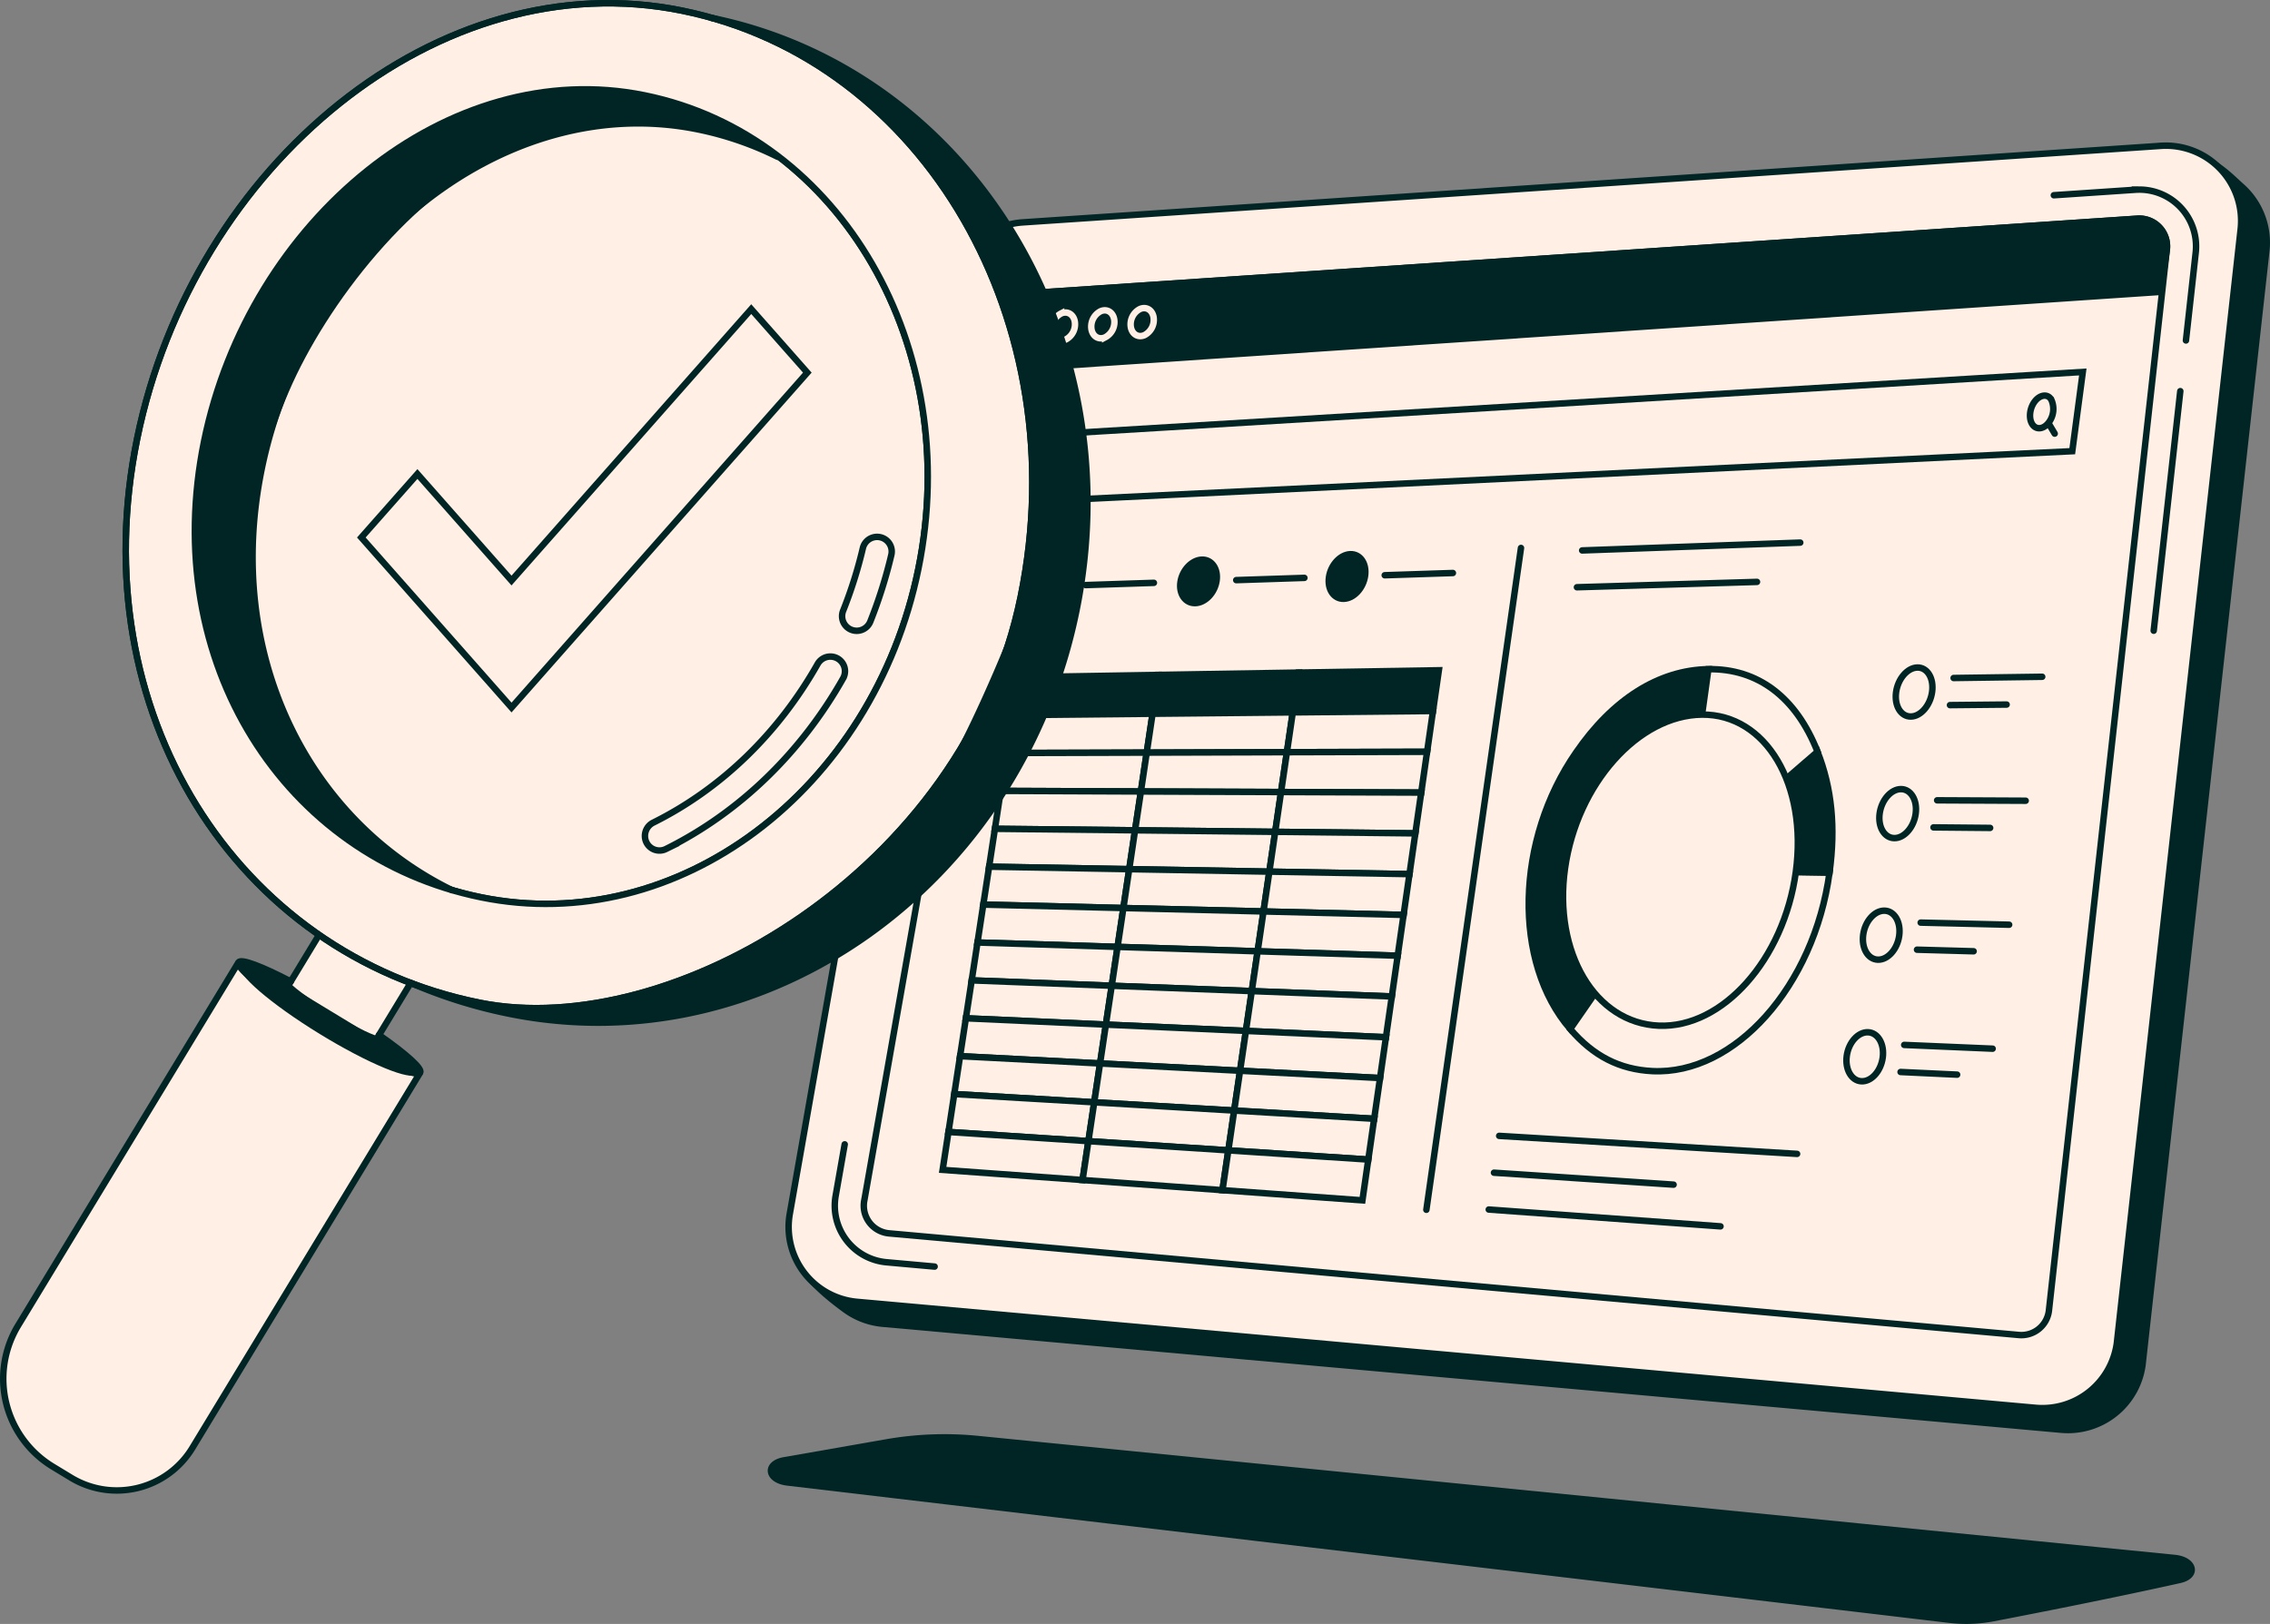 <svg xmlns="http://www.w3.org/2000/svg" xmlns:xlink="http://www.w3.org/1999/xlink" width="701.529" height="501.992" viewBox="0 0 701.529 501.992">
  <rect x="0" y="0" width="701.529" height="501.992" fill="#808080" stroke="none"/>
  <defs>
    <clipPath id="clip-path">
      <rect id="Rectangle_827" data-name="Rectangle 827" width="701.529" height="501.992" fill="none"/>
    </clipPath>
  </defs>
  <g id="Group_3316" data-name="Group 3316" transform="translate(-396.855 -116.619)">
    <g id="Group_3299" data-name="Group 3299" transform="translate(396.855 116.619)">
      <g id="Group_3298" data-name="Group 3298" clip-path="url(#clip-path)">
        <path id="Path_3660" data-name="Path 3660" d="M602.507,500.685a43.931,43.931,0,0,0,13.431-.473c11.629-2.233,36.266-7.049,57.707-11.833,5.681-1.271,4.515-6.161-1.613-6.772l-369.88-36.763a103.944,103.944,0,0,0-28.223,1.051l-31.8,5.566c-5.754,1.157-4.874,6.063,1.222,6.789,0,0,309.491,36.518,359.147,42.443h.008Z" fill="#002524" fill-rule="evenodd"/>
        <path id="Path_3661" data-name="Path 3661" d="M602.507,500.685a43.931,43.931,0,0,0,13.431-.473c11.629-2.233,36.266-7.049,57.707-11.833,5.681-1.271,4.515-6.161-1.613-6.772l-369.88-36.763a103.944,103.944,0,0,0-28.223,1.051l-31.8,5.566c-5.754,1.157-4.874,6.063,1.222,6.789,0,0,309.491,36.518,359.147,42.443h.008Z" fill="none" stroke="#002524" stroke-linecap="round" stroke-miterlimit="10" stroke-width="2"/>
        <path id="Path_3662" data-name="Path 3662" d="M662.187,421.348,700.384,77.6a23.176,23.176,0,0,0-7.652-19.934c-4.466-3.977-9.168-9.576-22.778-12.616L323.977,75.5a23.252,23.252,0,0,0-21.336,19.16L252,381.985c-.717,4.083-5.126,6.031-3.855,9.666,1.573,4.482,9.291,10.439,13.129,13.227a23.184,23.184,0,0,0,11.54,4.311L637.005,441.95a23.25,23.25,0,0,0,25.19-20.586v-.016Z" fill="#002524"/>
        <path id="Path_3663" data-name="Path 3663" d="M662.187,421.348,700.384,77.6a23.176,23.176,0,0,0-7.652-19.934c-4.466-3.977-9.168-9.576-22.778-12.616L323.977,75.5a23.252,23.252,0,0,0-21.336,19.16L252,381.985c-.717,4.083-5.126,6.031-3.855,9.666,1.573,4.482,9.291,10.439,13.129,13.227a23.184,23.184,0,0,0,11.54,4.311L637.005,441.95a23.25,23.25,0,0,0,25.19-20.586v-.016Z" fill="none" stroke="#002524" stroke-linecap="round" stroke-miterlimit="10" stroke-width="2"/>
        <path id="Path_3664" data-name="Path 3664" d="M654.265,414.6l38.2-343.744a23.252,23.252,0,0,0-24.669-25.769L316.055,68.745A23.251,23.251,0,0,0,294.719,87.9L244.077,375.229a23.252,23.252,0,0,0,20.814,27.2l364.192,32.762a23.25,23.25,0,0,0,25.19-20.586Z" fill="#ffefe5"/>
        <path id="Path_3665" data-name="Path 3665" d="M654.265,414.6l38.2-343.744a23.252,23.252,0,0,0-24.669-25.769L316.055,68.745A23.251,23.251,0,0,0,294.719,87.9L244.077,375.229a23.252,23.252,0,0,0,20.814,27.2l364.192,32.762a23.25,23.25,0,0,0,25.19-20.586Z" fill="none" stroke="#002524" stroke-linecap="round" stroke-miterlimit="10" stroke-width="2"/>
        <path id="Path_3666" data-name="Path 3666" d="M267.083,371.228l48.27-273.869a8.59,8.59,0,0,1,7.874-7.074L660.548,67.6a8.577,8.577,0,0,1,9.1,9.51L633.214,405.074a8.573,8.573,0,0,1-9.3,7.6L274.76,381.26a8.584,8.584,0,0,1-7.684-10.04h.007Z" fill="#ffefe5"/>
        <path id="Path_3667" data-name="Path 3667" d="M267.083,371.228l48.27-273.869a8.59,8.59,0,0,1,7.874-7.074L660.548,67.6a8.577,8.577,0,0,1,9.1,9.51L633.214,405.074a8.573,8.573,0,0,1-9.3,7.6L274.76,381.26a8.584,8.584,0,0,1-7.684-10.04h.007Z" fill="none" stroke="#002524" stroke-linecap="round" stroke-miterlimit="10" stroke-width="2"/>
        <path id="Path_3668" data-name="Path 3668" d="M311.7,114.164l3.659-16.8a8.587,8.587,0,0,1,7.873-7.074L660.549,67.605a8.577,8.577,0,0,1,9.1,9.511l-1.834,13.1L311.679,114.164Z" fill="#002524"/>
        <path id="Path_3669" data-name="Path 3669" d="M311.7,114.164l3.659-16.8a8.587,8.587,0,0,1,7.873-7.074L660.549,67.605a8.577,8.577,0,0,1,9.1,9.511l-1.834,13.1L311.679,114.164Z" fill="none" stroke="#002524" stroke-linecap="round" stroke-miterlimit="10" stroke-width="2"/>
        <path id="Path_3670" data-name="Path 3670" d="M332.15,99.347c-.407-2.217-2.306-3.317-4.238-2.437a5.324,5.324,0,0,0-2.771,5.6c.408,2.217,2.307,3.317,4.238,2.437a5.323,5.323,0,0,0,2.771-5.6" fill="#002524"/>
        <path id="Path_3671" data-name="Path 3671" d="M332.15,99.347c-.407-2.217-2.306-3.317-4.238-2.437a5.324,5.324,0,0,0-2.771,5.6c.408,2.217,2.307,3.317,4.238,2.437A5.323,5.323,0,0,0,332.15,99.347Z" fill="none" stroke="#ffefe5" stroke-linecap="round" stroke-miterlimit="10" stroke-width="2"/>
        <path id="Path_3672" data-name="Path 3672" d="M344.326,98.671c-.407-2.217-2.306-3.317-4.238-2.437a5.342,5.342,0,0,0-2.771,5.6c.408,2.217,2.307,3.317,4.238,2.437a5.321,5.321,0,0,0,2.771-5.6" fill="#002524"/>
        <path id="Path_3673" data-name="Path 3673" d="M344.326,98.671c-.407-2.217-2.306-3.317-4.238-2.437a5.342,5.342,0,0,0-2.771,5.6c.408,2.217,2.307,3.317,4.238,2.437A5.321,5.321,0,0,0,344.326,98.671Z" fill="none" stroke="#ffefe5" stroke-linecap="round" stroke-miterlimit="10" stroke-width="2"/>
        <path id="Path_3674" data-name="Path 3674" d="M356.493,97.986c-.407-2.217-2.306-3.317-4.238-2.437a5.324,5.324,0,0,0-2.771,5.6c.408,2.217,2.307,3.317,4.238,2.437a5.323,5.323,0,0,0,2.771-5.6" fill="#002524"/>
        <path id="Path_3675" data-name="Path 3675" d="M356.493,97.986c-.407-2.217-2.306-3.317-4.238-2.437a5.324,5.324,0,0,0-2.771,5.6c.408,2.217,2.307,3.317,4.238,2.437A5.323,5.323,0,0,0,356.493,97.986Z" fill="none" stroke="#ffefe5" stroke-linecap="round" stroke-miterlimit="10" stroke-width="2"/>
        <path id="Path_3676" data-name="Path 3676" d="M288.835,391.529l-14.873-1.337a17.553,17.553,0,0,1-15.713-20.52l2.8-15.925" fill="none" stroke="#002524" stroke-linecap="round" stroke-miterlimit="10" stroke-width="2"/>
        <path id="Path_3677" data-name="Path 3677" d="M673.808,120.911l-5,45.051-3.219,29.005" fill="#ffefe5"/>
        <path id="Path_3678" data-name="Path 3678" d="M673.808,120.911l-5,45.051-3.219,29.005" fill="none" stroke="#002524" stroke-linecap="round" stroke-miterlimit="10" stroke-width="2"/>
        <path id="Path_3679" data-name="Path 3679" d="M634.731,60.351l25.223-1.7c.4-.025.8-.041,1.19-.041a17.536,17.536,0,0,1,17.424,19.478l-3.015,27.154" fill="none" stroke="#002524" stroke-linecap="round" stroke-miterlimit="10" stroke-width="2"/>
        <path id="Path_3680" data-name="Path 3680" d="M640.419,139.476,323.006,154.838l3.171-20.667,317.5-19.193Z" fill="#ffefe5"/>
        <path id="Path_3681" data-name="Path 3681" d="M640.419,139.476,323.006,154.838l3.171-20.667,317.5-19.193Z" fill="none" stroke="#002524" stroke-linecap="round" stroke-miterlimit="10" stroke-width="2"/>
        <path id="Path_3682" data-name="Path 3682" d="M356.192,220.639l-43.332.424,1.793-11.719,43.34-.718Z" fill="#002524"/>
        <path id="Path_3683" data-name="Path 3683" d="M356.192,220.639l-43.332.424,1.793-11.719,43.34-.718Z" fill="none" stroke="#002524" stroke-linecap="round" stroke-miterlimit="10" stroke-width="2"/>
        <path id="Path_3684" data-name="Path 3684" d="M399.523,220.215l-43.332.424,1.8-12.013,43.34-.717Z" fill="#002524"/>
        <path id="Path_3685" data-name="Path 3685" d="M399.523,220.215l-43.332.424,1.8-12.013,43.34-.717Z" fill="none" stroke="#002524" stroke-linecap="round" stroke-miterlimit="10" stroke-width="2"/>
        <path id="Path_3686" data-name="Path 3686" d="M442.855,219.791l-43.332.424,1.81-12.306,43.339-.717Z" fill="#002524"/>
        <path id="Path_3687" data-name="Path 3687" d="M442.855,219.791l-43.332.424,1.81-12.306,43.339-.717Z" fill="none" stroke="#002524" stroke-linecap="round" stroke-miterlimit="10" stroke-width="2"/>
        <path id="Path_3688" data-name="Path 3688" d="M519.323,268.982l-34.057,49.11c-17.783-20.537-16.976-58.482,1.833-85.523,11.288-16.429,25.574-25.467,40.854-25.712l-8.638,62.125Z" fill="#002524"/>
        <path id="Path_3689" data-name="Path 3689" d="M519.323,268.982l-34.057,49.11c-17.783-20.537-16.976-58.482,1.833-85.523,11.288-16.429,25.574-25.467,40.854-25.712l-8.638,62.125Z" fill="none" stroke="#002524" stroke-linecap="round" stroke-miterlimit="10" stroke-width="2"/>
        <path id="Path_3690" data-name="Path 3690" d="M519.323,268.982l46.078.75c-4.792,35.133-29.29,62.605-54.717,61.375-10.17-.5-18.3-4.678-25.418-13.015Z" fill="#ffefe5"/>
        <path id="Path_3691" data-name="Path 3691" d="M519.323,268.982l46.078.75c-4.792,35.133-29.29,62.605-54.717,61.375-10.17-.5-18.3-4.678-25.418-13.015Z" fill="none" stroke="#002524" stroke-linecap="round" stroke-miterlimit="10" stroke-width="2"/>
        <path id="Path_3692" data-name="Path 3692" d="M519.323,268.982l42.37-36.616c4.433,11.336,5.623,23.316,3.708,37.366Z" fill="#002524"/>
        <path id="Path_3693" data-name="Path 3693" d="M519.323,268.982l42.37-36.616c4.433,11.336,5.623,23.316,3.708,37.366Z" fill="none" stroke="#002524" stroke-linecap="round" stroke-miterlimit="10" stroke-width="2"/>
        <path id="Path_3694" data-name="Path 3694" d="M519.323,268.982l8.639-62.125c15.28-.244,27.081,8.631,33.739,25.509l-42.37,36.616Z" fill="#ffefe5"/>
        <path id="Path_3695" data-name="Path 3695" d="M519.323,268.982l8.639-62.125c15.28-.244,27.081,8.631,33.739,25.509l-42.37,36.616Z" fill="none" stroke="#002524" stroke-linecap="round" stroke-miterlimit="10" stroke-width="2"/>
        <path id="Path_3696" data-name="Path 3696" d="M554.986,269.561c-3.7,27.049-22.664,48.311-42.346,47.5s-32.655-22.6-28.98-48.661,22.64-47.325,42.346-47.5,32.68,21.613,28.98,48.662" fill="#ffefe5"/>
        <path id="Path_3697" data-name="Path 3697" d="M554.986,269.561c-3.7,27.049-22.664,48.311-42.346,47.5s-32.655-22.6-28.98-48.661,22.64-47.325,42.346-47.5S558.686,242.512,554.986,269.561Z" fill="none" stroke="#002524" stroke-linecap="round" stroke-miterlimit="10" stroke-width="2"/>
        <path id="Path_3698" data-name="Path 3698" d="M597.112,213.85c-.57,4.2-3.521,7.62-6.593,7.644s-5.11-3.333-4.548-7.505,3.521-7.6,6.594-7.645,5.109,3.317,4.547,7.506" fill="#ffefe5"/>
        <path id="Path_3699" data-name="Path 3699" d="M597.112,213.85c-.57,4.2-3.521,7.62-6.593,7.644s-5.11-3.333-4.548-7.505,3.521-7.6,6.594-7.645S597.674,209.661,597.112,213.85Z" fill="none" stroke="#002524" stroke-linecap="round" stroke-miterlimit="10" stroke-width="2"/>
        <line id="Line_445" data-name="Line 445" y1="0.383" x2="27.375" transform="translate(603.754 209.205)" fill="none" stroke="#002524" stroke-linecap="round" stroke-miterlimit="10" stroke-width="2"/>
        <line id="Line_446" data-name="Line 446" y1="0.171" x2="17.505" transform="translate(602.629 217.795)" fill="none" stroke="#002524" stroke-linecap="round" stroke-miterlimit="10" stroke-width="2"/>
        <path id="Path_3700" data-name="Path 3700" d="M592.026,251.542c-.57,4.2-3.521,7.571-6.593,7.538s-5.11-3.439-4.539-7.611,3.52-7.547,6.593-7.539,5.109,3.415,4.539,7.612" fill="#ffefe5"/>
        <path id="Path_3701" data-name="Path 3701" d="M592.026,251.542c-.57,4.2-3.521,7.571-6.593,7.538s-5.11-3.439-4.539-7.611,3.52-7.547,6.593-7.539S592.6,247.345,592.026,251.542Z" fill="none" stroke="#002524" stroke-linecap="round" stroke-miterlimit="10" stroke-width="2"/>
        <line id="Line_447" data-name="Line 447" x2="27.367" y2="0.13" transform="translate(598.66 247.394)" fill="none" stroke="#002524" stroke-linecap="round" stroke-miterlimit="10" stroke-width="2"/>
        <line id="Line_448" data-name="Line 448" x2="17.505" y2="0.163" transform="translate(597.536 255.764)" fill="none" stroke="#002524" stroke-linecap="round" stroke-miterlimit="10" stroke-width="2"/>
        <path id="Path_3702" data-name="Path 3702" d="M586.941,289.226c-.57,4.2-3.521,7.522-6.593,7.432s-5.1-3.545-4.539-7.717,3.512-7.5,6.593-7.433,5.109,3.521,4.539,7.718" fill="#ffefe5"/>
        <path id="Path_3703" data-name="Path 3703" d="M586.941,289.226c-.57,4.2-3.521,7.522-6.593,7.432s-5.1-3.545-4.539-7.717,3.512-7.5,6.593-7.433S587.511,285.029,586.941,289.226Z" fill="none" stroke="#002524" stroke-linecap="round" stroke-miterlimit="10" stroke-width="2"/>
        <line id="Line_449" data-name="Line 449" x2="27.342" y2="0.652" transform="translate(593.575 285.2)" fill="none" stroke="#002524" stroke-linecap="round" stroke-miterlimit="10" stroke-width="2"/>
        <line id="Line_450" data-name="Line 450" x2="17.497" y2="0.489" transform="translate(592.442 293.57)" fill="none" stroke="#002524" stroke-linecap="round" stroke-miterlimit="10" stroke-width="2"/>
        <path id="Path_3704" data-name="Path 3704" d="M581.847,326.918c-.57,4.2-3.512,7.473-6.585,7.327s-5.1-3.651-4.539-7.824,3.512-7.449,6.585-7.327,5.1,3.627,4.539,7.824" fill="#ffefe5"/>
        <path id="Path_3705" data-name="Path 3705" d="M581.847,326.918c-.57,4.2-3.512,7.473-6.585,7.327s-5.1-3.651-4.539-7.824,3.512-7.449,6.585-7.327S582.409,322.721,581.847,326.918Z" fill="none" stroke="#002524" stroke-linecap="round" stroke-miterlimit="10" stroke-width="2"/>
        <line id="Line_451" data-name="Line 451" x2="27.334" y2="1.165" transform="translate(588.481 323.006)" fill="none" stroke="#002524" stroke-linecap="round" stroke-miterlimit="10" stroke-width="2"/>
        <line id="Line_452" data-name="Line 452" x2="17.481" y2="0.823" transform="translate(587.357 331.376)" fill="none" stroke="#002524" stroke-linecap="round" stroke-miterlimit="10" stroke-width="2"/>
        <line id="Line_453" data-name="Line 453" x1="29.241" y2="204.581" transform="translate(440.81 169.385)" fill="none" stroke="#002524" stroke-linecap="round" stroke-miterlimit="10" stroke-width="2"/>
        <path id="Path_3706" data-name="Path 3706" d="M633.035,130.764c-1.654,2.037-3.9,2.152-5.036.269s-.7-5.061.953-7.09,4.042-2.241,5.036-.286A6.926,6.926,0,0,1,633.035,130.764Z" fill="#ffefe5"/>
        <path id="Path_3707" data-name="Path 3707" d="M633.035,130.764c-1.654,2.037-3.9,2.152-5.036.269s-.7-5.061.953-7.09,4.042-2.241,5.036-.286A6.926,6.926,0,0,1,633.035,130.764Z" fill="none" stroke="#002524" stroke-linecap="round" stroke-miterlimit="10" stroke-width="2"/>
        <line id="Line_454" data-name="Line 454" x2="1.622" y2="2.722" transform="translate(633.37 131.319)" fill="none" stroke="#002524" stroke-linecap="round" stroke-miterlimit="10" stroke-width="2"/>
        <line id="Line_455" data-name="Line 455" x2="92.067" y2="5.566" transform="translate(463.311 351.123)" fill="none" stroke="#002524" stroke-linecap="round" stroke-miterlimit="10" stroke-width="2"/>
        <line id="Line_456" data-name="Line 456" x2="55.507" y2="3.692" transform="translate(461.705 362.508)" fill="none" stroke="#002524" stroke-linecap="round" stroke-miterlimit="10" stroke-width="2"/>
        <line id="Line_457" data-name="Line 457" y1="2.42" x2="67.398" transform="translate(488.958 167.731)" fill="none" stroke="#002524" stroke-linecap="round" stroke-miterlimit="10" stroke-width="2"/>
        <line id="Line_458" data-name="Line 458" y1="1.654" x2="55.646" transform="translate(487.344 179.875)" fill="none" stroke="#002524" stroke-linecap="round" stroke-miterlimit="10" stroke-width="2"/>
        <line id="Line_459" data-name="Line 459" x2="71.619" y2="5.199" transform="translate(460.092 373.893)" fill="none" stroke="#002524" stroke-linecap="round" stroke-miterlimit="10" stroke-width="2"/>
        <path id="Path_3708" data-name="Path 3708" d="M354.391,232.651l-43.324.122,1.793-11.711,43.332-.424Z" fill="#ffefe5"/>
        <path id="Path_3709" data-name="Path 3709" d="M354.391,232.651l-43.324.122,1.793-11.711,43.332-.424Z" fill="none" stroke="#002524" stroke-linecap="round" stroke-miterlimit="10" stroke-width="2"/>
        <path id="Path_3710" data-name="Path 3710" d="M397.714,232.521l-43.324.13,1.8-12.012,43.331-.424Z" fill="#ffefe5"/>
        <path id="Path_3711" data-name="Path 3711" d="M397.714,232.521l-43.324.13,1.8-12.012,43.331-.424Z" fill="none" stroke="#002524" stroke-linecap="round" stroke-miterlimit="10" stroke-width="2"/>
        <path id="Path_3712" data-name="Path 3712" d="M441.038,232.4l-43.324.122,1.81-12.306,43.331-.424Z" fill="#ffefe5"/>
        <path id="Path_3713" data-name="Path 3713" d="M441.038,232.4l-43.324.122,1.81-12.306,43.331-.424Z" fill="none" stroke="#002524" stroke-linecap="round" stroke-miterlimit="10" stroke-width="2"/>
        <path id="Path_3714" data-name="Path 3714" d="M352.59,244.664l-43.324-.179,1.8-11.711,43.323-.123Z" fill="#ffefe5"/>
        <path id="Path_3715" data-name="Path 3715" d="M352.59,244.664l-43.324-.179,1.8-11.711,43.323-.123Z" fill="none" stroke="#002524" stroke-linecap="round" stroke-miterlimit="10" stroke-width="2"/>
        <path id="Path_3716" data-name="Path 3716" d="M395.9,244.835l-43.315-.171,1.8-12.013,43.323-.13Z" fill="#ffefe5"/>
        <path id="Path_3717" data-name="Path 3717" d="M395.9,244.835l-43.315-.171,1.8-12.013,43.323-.13Z" fill="none" stroke="#002524" stroke-linecap="round" stroke-miterlimit="10" stroke-width="2"/>
        <path id="Path_3718" data-name="Path 3718" d="M439.22,245.006l-43.315-.171,1.809-12.314,43.323-.123Z" fill="#ffefe5"/>
        <path id="Path_3719" data-name="Path 3719" d="M439.22,245.006l-43.315-.171,1.809-12.314,43.323-.123Z" fill="none" stroke="#002524" stroke-linecap="round" stroke-miterlimit="10" stroke-width="2"/>
        <path id="Path_3720" data-name="Path 3720" d="M350.78,256.668l-43.307-.465,1.793-11.719,43.323.18Z" fill="#ffefe5"/>
        <path id="Path_3721" data-name="Path 3721" d="M350.78,256.668l-43.307-.465,1.793-11.719,43.323.18Z" fill="none" stroke="#002524" stroke-linecap="round" stroke-miterlimit="10" stroke-width="2"/>
        <path id="Path_3722" data-name="Path 3722" d="M394.1,257.141l-43.315-.473,1.809-12,43.315.171Z" fill="#ffefe5"/>
        <path id="Path_3723" data-name="Path 3723" d="M394.1,257.141l-43.315-.473,1.809-12,43.315.171Z" fill="none" stroke="#002524" stroke-linecap="round" stroke-miterlimit="10" stroke-width="2"/>
        <path id="Path_3724" data-name="Path 3724" d="M437.4,257.614l-43.307-.473,1.809-12.306,43.315.172Z" fill="#ffefe5"/>
        <path id="Path_3725" data-name="Path 3725" d="M437.4,257.614l-43.307-.473,1.809-12.306,43.315.172Z" fill="none" stroke="#002524" stroke-linecap="round" stroke-miterlimit="10" stroke-width="2"/>
        <path id="Path_3726" data-name="Path 3726" d="M348.979,268.681l-43.3-.766,1.793-11.711,43.307.464Z" fill="#ffefe5"/>
        <path id="Path_3727" data-name="Path 3727" d="M348.979,268.681l-43.3-.766,1.793-11.711,43.307.464Z" fill="none" stroke="#002524" stroke-linecap="round" stroke-miterlimit="10" stroke-width="2"/>
        <path id="Path_3728" data-name="Path 3728" d="M392.287,269.447l-43.307-.766,1.8-12.013,43.315.473Z" fill="#ffefe5"/>
        <path id="Path_3729" data-name="Path 3729" d="M392.287,269.447l-43.307-.766,1.8-12.013,43.315.473Z" fill="none" stroke="#002524" stroke-linecap="round" stroke-miterlimit="10" stroke-width="2"/>
        <path id="Path_3730" data-name="Path 3730" d="M435.586,270.213l-43.3-.766,1.809-12.306,43.307.473Z" fill="#ffefe5"/>
        <path id="Path_3731" data-name="Path 3731" d="M435.586,270.213l-43.3-.766,1.809-12.306,43.307.473Z" fill="none" stroke="#002524" stroke-linecap="round" stroke-miterlimit="10" stroke-width="2"/>
        <path id="Path_3732" data-name="Path 3732" d="M347.178,280.693l-43.3-1.059,1.8-11.72,43.3.766Z" fill="#ffefe5"/>
        <path id="Path_3733" data-name="Path 3733" d="M347.178,280.693l-43.3-1.059,1.8-11.72,43.3.766Z" fill="none" stroke="#002524" stroke-linecap="round" stroke-miterlimit="10" stroke-width="2"/>
        <path id="Path_3734" data-name="Path 3734" d="M390.477,281.753l-43.3-1.059,1.8-12.013,43.307.766Z" fill="#ffefe5"/>
        <path id="Path_3735" data-name="Path 3735" d="M390.477,281.753l-43.3-1.059,1.8-12.013,43.307.766Z" fill="none" stroke="#002524" stroke-linecap="round" stroke-miterlimit="10" stroke-width="2"/>
        <path id="Path_3736" data-name="Path 3736" d="M433.768,282.82l-43.291-1.068,1.809-12.306,43.3.767Z" fill="#ffefe5"/>
        <path id="Path_3737" data-name="Path 3737" d="M433.768,282.82l-43.291-1.068,1.809-12.306,43.3.767Z" fill="none" stroke="#002524" stroke-linecap="round" stroke-miterlimit="10" stroke-width="2"/>
        <path id="Path_3738" data-name="Path 3738" d="M345.377,292.706l-43.291-1.361,1.793-11.711,43.3,1.059Z" fill="#ffefe5"/>
        <path id="Path_3739" data-name="Path 3739" d="M345.377,292.706l-43.291-1.361,1.793-11.711,43.3,1.059Z" fill="none" stroke="#002524" stroke-linecap="round" stroke-miterlimit="10" stroke-width="2"/>
        <path id="Path_3740" data-name="Path 3740" d="M388.668,294.067l-43.291-1.361,1.8-12.013,43.3,1.06Z" fill="#ffefe5"/>
        <path id="Path_3741" data-name="Path 3741" d="M388.668,294.067l-43.291-1.361,1.8-12.013,43.3,1.06Z" fill="none" stroke="#002524" stroke-linecap="round" stroke-miterlimit="10" stroke-width="2"/>
        <path id="Path_3742" data-name="Path 3742" d="M431.951,295.428l-43.283-1.361,1.809-12.314,43.291,1.067Z" fill="#ffefe5"/>
        <path id="Path_3743" data-name="Path 3743" d="M431.951,295.428l-43.283-1.361,1.809-12.314,43.291,1.067Z" fill="none" stroke="#002524" stroke-linecap="round" stroke-miterlimit="10" stroke-width="2"/>
        <path id="Path_3744" data-name="Path 3744" d="M343.576,304.719l-43.283-1.663,1.793-11.711,43.291,1.361Z" fill="#ffefe5"/>
        <path id="Path_3745" data-name="Path 3745" d="M343.576,304.719l-43.283-1.663,1.793-11.711,43.291,1.361Z" fill="none" stroke="#002524" stroke-linecap="round" stroke-miterlimit="10" stroke-width="2"/>
        <path id="Path_3746" data-name="Path 3746" d="M386.851,306.373l-43.275-1.654,1.8-12.013,43.291,1.361Z" fill="#ffefe5"/>
        <path id="Path_3747" data-name="Path 3747" d="M386.851,306.373l-43.275-1.654,1.8-12.013,43.291,1.361Z" fill="none" stroke="#002524" stroke-linecap="round" stroke-miterlimit="10" stroke-width="2"/>
        <path id="Path_3748" data-name="Path 3748" d="M430.134,308.027l-43.283-1.654,1.818-12.306,43.282,1.361Z" fill="#ffefe5"/>
        <path id="Path_3749" data-name="Path 3749" d="M430.134,308.027l-43.283-1.654,1.818-12.306,43.282,1.361Z" fill="none" stroke="#002524" stroke-linecap="round" stroke-miterlimit="10" stroke-width="2"/>
        <path id="Path_3750" data-name="Path 3750" d="M341.767,316.731,298.5,314.775l1.793-11.719,43.283,1.662Z" fill="#ffefe5"/>
        <path id="Path_3751" data-name="Path 3751" d="M341.767,316.731,298.5,314.775l1.793-11.719,43.283,1.662Z" fill="none" stroke="#002524" stroke-linecap="round" stroke-miterlimit="10" stroke-width="2"/>
        <path id="Path_3752" data-name="Path 3752" d="M385.042,318.679l-43.275-1.948,1.81-12.012,43.274,1.654Z" fill="#ffefe5"/>
        <path id="Path_3753" data-name="Path 3753" d="M385.042,318.679l-43.275-1.948,1.81-12.012,43.274,1.654Z" fill="none" stroke="#002524" stroke-linecap="round" stroke-miterlimit="10" stroke-width="2"/>
        <path id="Path_3754" data-name="Path 3754" d="M428.316,320.635l-43.275-1.956,1.81-12.306,43.282,1.654Z" fill="#ffefe5"/>
        <path id="Path_3755" data-name="Path 3755" d="M428.316,320.635l-43.275-1.956,1.81-12.306,43.282,1.654Z" fill="none" stroke="#002524" stroke-linecap="round" stroke-miterlimit="10" stroke-width="2"/>
        <path id="Path_3756" data-name="Path 3756" d="M339.966,328.736,296.7,326.487l1.8-11.711,43.266,1.956Z" fill="#ffefe5"/>
        <path id="Path_3757" data-name="Path 3757" d="M339.966,328.736,296.7,326.487l1.8-11.711,43.266,1.956Z" fill="none" stroke="#002524" stroke-linecap="round" stroke-miterlimit="10" stroke-width="2"/>
        <path id="Path_3758" data-name="Path 3758" d="M383.232,330.993l-43.267-2.257,1.8-12.005,43.274,1.948Z" fill="#ffefe5"/>
        <path id="Path_3759" data-name="Path 3759" d="M383.232,330.993l-43.267-2.257,1.8-12.005,43.274,1.948Z" fill="none" stroke="#002524" stroke-linecap="round" stroke-miterlimit="10" stroke-width="2"/>
        <path id="Path_3760" data-name="Path 3760" d="M426.5,333.242l-43.266-2.249,1.809-12.314,43.274,1.956Z" fill="#ffefe5"/>
        <path id="Path_3761" data-name="Path 3761" d="M426.5,333.242l-43.266-2.249,1.809-12.314,43.274,1.956Z" fill="none" stroke="#002524" stroke-linecap="round" stroke-miterlimit="10" stroke-width="2"/>
        <path id="Path_3762" data-name="Path 3762" d="M338.165,340.748l-43.258-2.543,1.793-11.719,43.266,2.249Z" fill="#ffefe5"/>
        <path id="Path_3763" data-name="Path 3763" d="M338.165,340.748l-43.258-2.543,1.793-11.719,43.266,2.249Z" fill="none" stroke="#002524" stroke-linecap="round" stroke-miterlimit="10" stroke-width="2"/>
        <path id="Path_3764" data-name="Path 3764" d="M381.423,343.3l-43.258-2.551,1.8-12.012,43.266,2.257Z" fill="#ffefe5"/>
        <path id="Path_3765" data-name="Path 3765" d="M381.423,343.3l-43.258-2.551,1.8-12.012,43.266,2.257Z" fill="none" stroke="#002524" stroke-linecap="round" stroke-miterlimit="10" stroke-width="2"/>
        <path id="Path_3766" data-name="Path 3766" d="M424.681,345.842,381.423,343.3l1.809-12.306,43.266,2.25Z" fill="#ffefe5"/>
        <path id="Path_3767" data-name="Path 3767" d="M424.681,345.842,381.423,343.3l1.809-12.306,43.266,2.25Z" fill="none" stroke="#002524" stroke-linecap="round" stroke-miterlimit="10" stroke-width="2"/>
        <path id="Path_3768" data-name="Path 3768" d="M336.364,352.761l-43.25-2.844,1.793-11.711,43.258,2.542Z" fill="#ffefe5"/>
        <path id="Path_3769" data-name="Path 3769" d="M336.364,352.761l-43.25-2.844,1.793-11.711,43.258,2.542Z" fill="none" stroke="#002524" stroke-linecap="round" stroke-miterlimit="10" stroke-width="2"/>
        <path id="Path_3770" data-name="Path 3770" d="M379.614,355.605l-43.25-2.844,1.8-12.013,43.258,2.551Z" fill="#ffefe5"/>
        <path id="Path_3771" data-name="Path 3771" d="M379.614,355.605l-43.25-2.844,1.8-12.013,43.258,2.551Z" fill="none" stroke="#002524" stroke-linecap="round" stroke-miterlimit="10" stroke-width="2"/>
        <path id="Path_3772" data-name="Path 3772" d="M422.864,358.449l-43.25-2.844,1.809-12.306,43.258,2.543Z" fill="#ffefe5"/>
        <path id="Path_3773" data-name="Path 3773" d="M422.864,358.449l-43.25-2.844,1.809-12.306,43.258,2.543Z" fill="none" stroke="#002524" stroke-linecap="round" stroke-miterlimit="10" stroke-width="2"/>
        <path id="Path_3774" data-name="Path 3774" d="M334.563,364.773l-43.25-3.138,1.8-11.719,43.25,2.844Z" fill="#ffefe5"/>
        <path id="Path_3775" data-name="Path 3775" d="M334.563,364.773l-43.25-3.138,1.8-11.719,43.25,2.844Z" fill="none" stroke="#002524" stroke-linecap="round" stroke-miterlimit="10" stroke-width="2"/>
        <path id="Path_3776" data-name="Path 3776" d="M377.8,367.911l-43.242-3.138,1.8-12.012,43.25,2.844Z" fill="#ffefe5"/>
        <path id="Path_3777" data-name="Path 3777" d="M377.8,367.911l-43.242-3.138,1.8-12.012,43.25,2.844Z" fill="none" stroke="#002524" stroke-linecap="round" stroke-miterlimit="10" stroke-width="2"/>
        <path id="Path_3778" data-name="Path 3778" d="M421.047,371.057,377.8,367.911l1.809-12.306,43.25,2.844Z" fill="#ffefe5"/>
        <path id="Path_3779" data-name="Path 3779" d="M421.047,371.057,377.8,367.911l1.809-12.306,43.25,2.844Z" fill="none" stroke="#002524" stroke-linecap="round" stroke-miterlimit="10" stroke-width="2"/>
        <path id="Path_3780" data-name="Path 3780" d="M329.453,181.056c-.554,3.618-3.5,6.626-6.569,6.715s-5.126-2.754-4.572-6.348,3.5-6.6,6.569-6.716,5.126,2.731,4.572,6.349" fill="#ffefe5"/>
        <path id="Path_3781" data-name="Path 3781" d="M329.453,181.056c-.554,3.618-3.5,6.626-6.569,6.715s-5.126-2.754-4.572-6.348,3.5-6.6,6.569-6.716S330.007,177.438,329.453,181.056Z" fill="none" stroke="#002524" stroke-linecap="round" stroke-miterlimit="10" stroke-width="2"/>
        <line id="Line_460" data-name="Line 460" y1="0.693" x2="21.075" transform="translate(335.532 180.167)" fill="none" stroke="#002524" stroke-linecap="round" stroke-miterlimit="10" stroke-width="2"/>
        <path id="Path_3782" data-name="Path 3782" d="M375.971,179.532c-.554,3.716-3.5,6.805-6.577,6.9s-5.126-2.836-4.572-6.528,3.5-6.781,6.577-6.9,5.126,2.812,4.572,6.528" fill="#002524"/>
        <path id="Path_3783" data-name="Path 3783" d="M375.971,179.532c-.554,3.716-3.5,6.805-6.577,6.9s-5.126-2.836-4.572-6.528,3.5-6.781,6.577-6.9S376.525,175.816,375.971,179.532Z" fill="none" stroke="#002524" stroke-linecap="round" stroke-miterlimit="10" stroke-width="2"/>
        <line id="Line_461" data-name="Line 461" y1="0.693" x2="21.067" transform="translate(382.051 178.635)" fill="none" stroke="#002524" stroke-linecap="round" stroke-miterlimit="10" stroke-width="2"/>
        <path id="Path_3784" data-name="Path 3784" d="M421.862,178.024c-.554,3.814-3.5,6.984-6.577,7.074s-5.118-2.91-4.564-6.707,3.505-6.96,6.577-7.074,5.118,2.885,4.564,6.707" fill="#002524"/>
        <path id="Path_3785" data-name="Path 3785" d="M421.862,178.024c-.554,3.814-3.5,6.984-6.577,7.074s-5.118-2.91-4.564-6.707,3.505-6.96,6.577-7.074S422.416,174.2,421.862,178.024Z" fill="none" stroke="#002524" stroke-linecap="round" stroke-miterlimit="10" stroke-width="2"/>
        <line id="Line_462" data-name="Line 462" y1="0.693" x2="21.067" transform="translate(427.941 177.127)" fill="none" stroke="#002524" stroke-linecap="round" stroke-miterlimit="10" stroke-width="2"/>
        <path id="Path_3786" data-name="Path 3786" d="M283.823,175.84c-13.969,68.457-74.48,113.916-135.162,101.536S49.1,204.877,63.073,136.42,138.556,17.093,199.238,29.472,297.792,107.383,283.823,175.84Z" fill="#ffefe5"/>
        <path id="Path_3787" data-name="Path 3787" d="M283.823,175.84c-13.969,68.457-74.48,113.916-135.162,101.536S49.1,204.877,63.073,136.42,138.556,17.093,199.238,29.472,297.792,107.383,283.823,175.84Z" fill="none" stroke="#002524" stroke-linecap="round" stroke-miterlimit="10" stroke-width="2"/>
        <path id="Path_3788" data-name="Path 3788" d="M129.648,331.881,59.447,447.59a27.319,27.319,0,0,1-37.521,9.184L16.3,453.36A31.767,31.767,0,0,1,5.61,409.726L73.5,297.824" fill="#ffefe5"/>
        <path id="Path_3789" data-name="Path 3789" d="M74.21,298.477c1.49-2.428,14.911,3.1,29.977,12.339s26.071,18.7,24.581,21.133-14.911-3.1-29.977-12.339S72.72,300.9,74.21,298.477" fill="#002524"/>
        <path id="Path_3790" data-name="Path 3790" d="M102.624,280.824,89.136,304.6l27.277,16.551,13.52-23.332Z" fill="#ffefe5"/>
        <path id="Path_3791" data-name="Path 3791" d="M210.818,3.3C135.752-12.018,59.651,50.914,42.373,135.6s30.757,159.3,105.881,174.37c59.207,11.874,149.929-40.919,167.206-125.61S285.885,18.609,210.818,3.3M283.823,175.84c-13.969,68.457-74.48,113.916-135.162,101.536S49.1,204.877,63.073,136.42,138.556,17.093,199.238,29.472,297.792,107.383,283.823,175.84Z" fill="#ffefe5"/>
        <path id="Path_3792" data-name="Path 3792" d="M315.468,184.373c-17.277,84.683-108,137.485-167.206,125.611C73.138,294.915,25.1,220.3,42.381,135.614S135.752-12.009,210.827,3.3,332.745,99.69,315.468,184.373Z" fill="none" stroke="#002524" stroke-linecap="round" stroke-miterlimit="10" stroke-width="2"/>
        <path id="Path_3793" data-name="Path 3793" d="M283.823,175.84c-13.969,68.457-74.48,113.916-135.162,101.536S49.1,204.877,63.073,136.42,138.556,17.093,199.238,29.472,297.792,107.383,283.823,175.84Z" fill="none" stroke="#002524" stroke-linecap="round" stroke-miterlimit="10" stroke-width="2"/>
        <path id="Path_3794" data-name="Path 3794" d="M260.637,209.555c-12.982,22.99-31.971,41.547-54.847,52.9a4.493,4.493,0,0,1-6.1-2.224,4.589,4.589,0,0,1,2.151-5.917c21.2-10.538,38.817-27.766,50.895-49.151a4.52,4.52,0,0,1,7.9,4.385Z" fill="none" stroke="#002524" stroke-linecap="round" stroke-miterlimit="10" stroke-width="2"/>
        <path id="Path_3795" data-name="Path 3795" d="M260.556,188.814a137.442,137.442,0,0,0,6.1-19.347,4.521,4.521,0,1,1,8.81,2.037,147,147,0,0,1-6.5,20.627,4.52,4.52,0,0,1-8.41-3.317Z" fill="none" stroke="#002524" stroke-linecap="round" stroke-miterlimit="10" stroke-width="2"/>
        <path id="Path_3796" data-name="Path 3796" d="M139.664,275.152C95.028,253.286,69.21,202.115,80.84,145.124,94.588,77.727,155.5,27.712,215.684,39.994a100.13,100.13,0,0,1,24.6,8.459" fill="none" stroke="#002524" stroke-linecap="round" stroke-miterlimit="10" stroke-width="2"/>
        <path id="Path_3797" data-name="Path 3797" d="M219.864,5.521c79.63,16.242,130.117,98.317,112.783,183.31S236.7,329.559,157.071,313.309a151.237,151.237,0,0,1-30.333-9.56" fill="none" stroke="#002524" stroke-linecap="round" stroke-miterlimit="10" stroke-width="2"/>
        <path id="Path_3798" data-name="Path 3798" d="M129.648,331.881,59.447,447.59a27.319,27.319,0,0,1-37.521,9.184L16.3,453.36A31.767,31.767,0,0,1,5.61,409.726L73.5,297.824" fill="none" stroke="#002524" stroke-linecap="round" stroke-miterlimit="10" stroke-width="2"/>
        <path id="Path_3799" data-name="Path 3799" d="M117.146,319.942c8.272,5.778,13.455,10.374,12.713,11.6-1.083,1.793-14.539-4.376-30.039-13.789s-27.187-18.484-26.1-20.277c.741-1.222,7.212,1.247,16.152,5.917" fill="none" stroke="#002524" stroke-linecap="round" stroke-miterlimit="10" stroke-width="2"/>
        <path id="Path_3800" data-name="Path 3800" d="M126.437,304.629l-7.889,13-2.135,3.512c-.2.318-6.137-2.159-14.335-7.131s-13.138-9.1-12.95-9.413l2.135-3.512L98.5,289.153" fill="none" stroke="#002524" stroke-linecap="round" stroke-miterlimit="10" stroke-width="2"/>
        <path id="Path_3801" data-name="Path 3801" d="M89.307,120.952c-25.818,60.1-2.494,107.07,18.483,130.305,26.968,29.876,57.023,27.79,22.885,20.83-41.539-17.2-81.57-67.21-67.6-135.667S138.555,17.093,199.238,29.472c0,0,18.719,5.64,24.595,8.451,12.054,5.754,15.354,10.579,9.478,7.384-23.1-12.542-59.794-5.346-76.2,1.483C127.781,59,100.8,94.221,89.315,120.952Z" fill="#002524"/>
        <path id="Path_3802" data-name="Path 3802" d="M315.468,184.373c-17.277,84.683-108,137.485-167.206,125.611C73.138,294.915,25.1,220.3,42.381,135.614S135.752-12.009,210.827,3.3,332.745,99.69,315.468,184.373Z" fill="none" stroke="#002524" stroke-linecap="round" stroke-miterlimit="10" stroke-width="2"/>
        <path id="Path_3803" data-name="Path 3803" d="M126.746,303.749a151.322,151.322,0,0,0,30.333,9.56c79.631,16.242,158.235-39.486,175.576-124.478S299.5,21.771,219.872,5.521c0,0,30.636,11.352,47.358,24.6,8.933,7.082,29.99,32.517,36.438,48.954s9.827,29.665,13.129,43.014c6.552,26.5-2.771,68.6-2.771,68.6s-10.9,28.605-22.8,49.493c-19.127,33.584-68.449,58.726-80.371,63.453s-41.147,8.06-41.147,8.06l-25.306-1.532-17.651-6.414Z" fill="#002524"/>
        <path id="Path_3804" data-name="Path 3804" d="M232.162,95.558,249.5,115.182,158.082,218.716l-7.416-8.411-39-44.155L129,146.526l29.078,32.933Z" fill="#ffefe5"/>
        <path id="Path_3805" data-name="Path 3805" d="M232.162,95.558,249.5,115.182,158.082,218.716l-7.416-8.411-39-44.155L129,146.526l29.078,32.933Z" fill="none" stroke="#002524" stroke-linecap="round" stroke-miterlimit="10" stroke-width="2"/>
      </g>
    </g>
  </g>
</svg>
